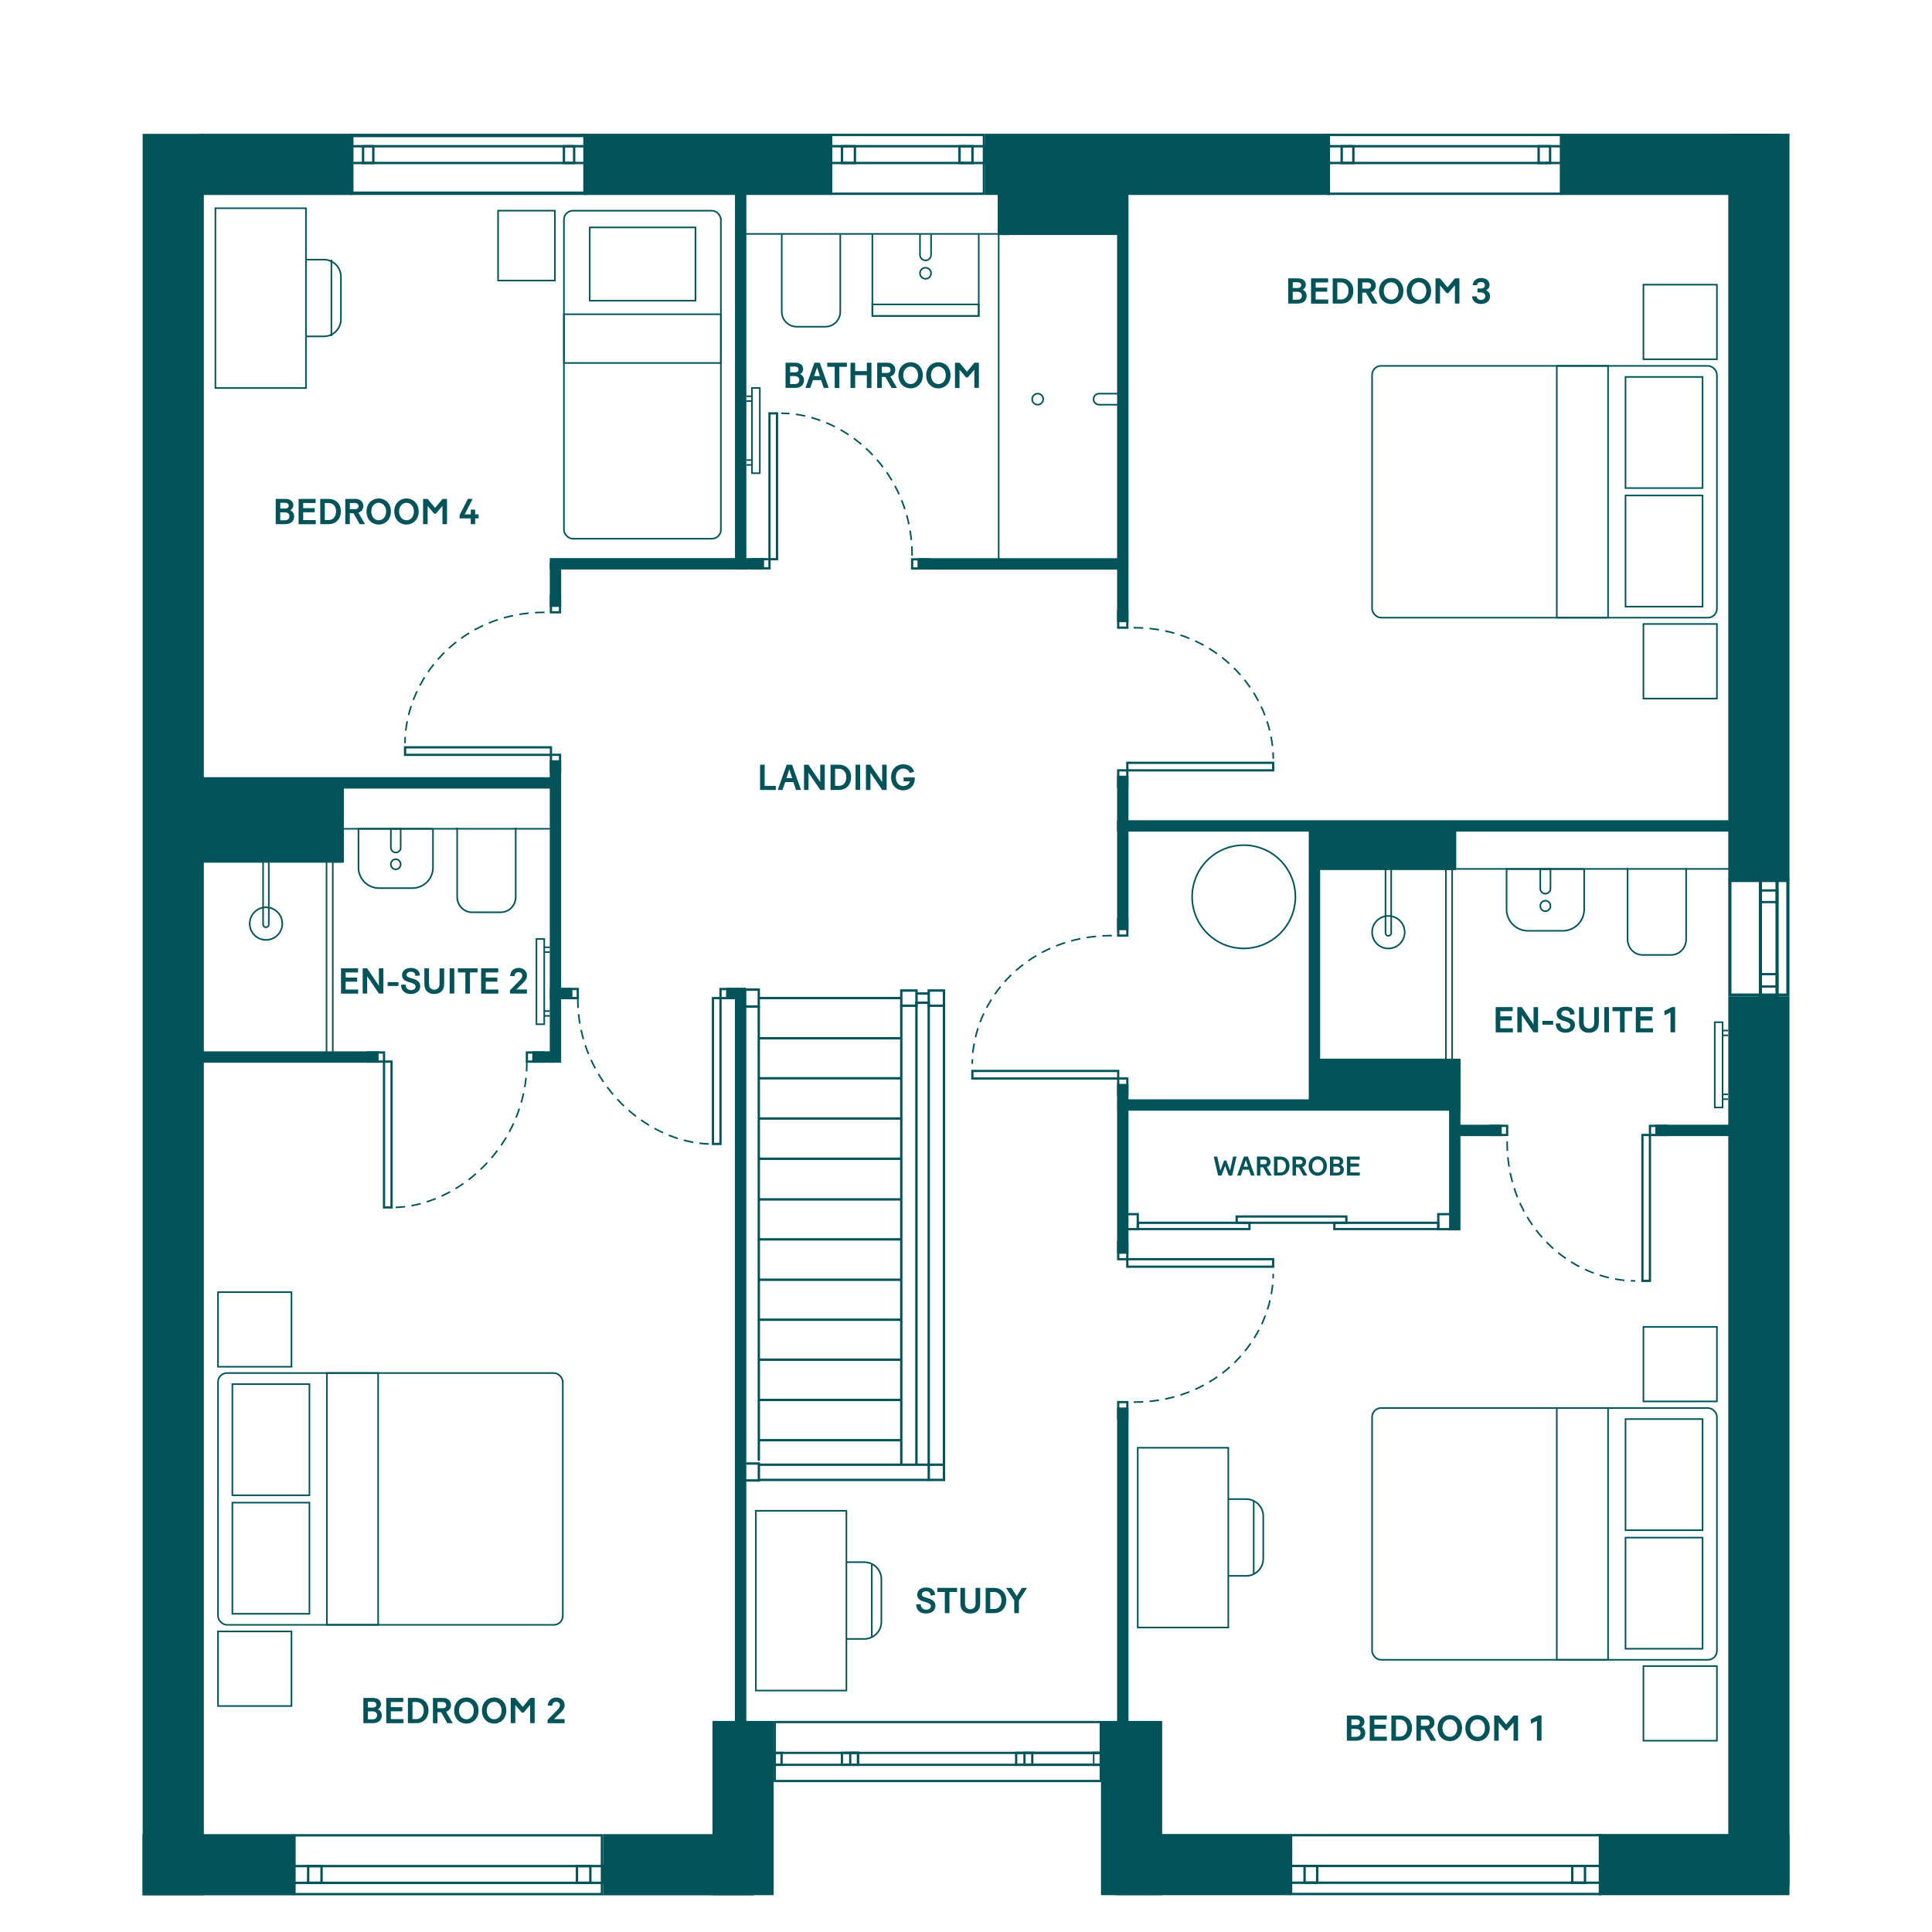<?xml version="1.0" encoding="UTF-8"?> <svg xmlns="http://www.w3.org/2000/svg" id="TEXT" version="1.2" viewBox="0 0 610 610"><rect x="555.83" y="277.87" width="5.25" height="36.81" fill="none" stroke="#005359" stroke-miterlimit="10"></rect><rect x="190.43" y="579.1" width="47.53" height="19.32" fill="#005359"></rect><rect x="224.95" y="543.36" width="19.32" height="55.01" fill="#005359"></rect><rect x="347.62" y="543.36" width="19.32" height="55.01" fill="#005359"></rect><rect x="352.38" y="579.06" width="55.26" height="19.32" fill="#005359"></rect><rect x="45.04" y="42.26" width="19.32" height="556.12" fill="#005359"></rect><rect x="63" y="42.24" width="48.2" height="19.32" fill="#005359"></rect><rect x="45" y="579.1" width="47.99" height="19.32" fill="#005359"></rect><rect x="504.81" y="579.06" width="60.18" height="19.32" fill="#005359"></rect><rect x="545.68" y="314.68" width="19.32" height="281.05" fill="#005359"></rect><rect x="545.68" y="42.23" width="19.32" height="235.76" fill="#005359"></rect><rect x="492.79" y="42.23" width="68.03" height="19.32" fill="#005359"></rect><rect x="311.04" y="42.23" width="108.9" height="19.32" fill="#005359"></rect><path d="M492.49,42.98v17.82h-72.8v-17.82h72.8M493.24,42.23h-74.3v19.32h74.3v-19.32h0Z" fill="#005359"></path><rect x="418.87" y="46.17" width="74.35" height="5.29" fill="none" stroke="#005359" stroke-miterlimit="10" stroke-width=".75"></rect><rect x="423.62" y="46.17" width="3.68" height="5.29" fill="none" stroke="#005359" stroke-miterlimit="10" stroke-width=".75"></rect><rect x="485.8" y="46.17" width="3.61" height="5.29" fill="none" stroke="#005359" stroke-miterlimit="10" stroke-width=".75"></rect><path d="M504.8,579.81v17.82h-96.79v-17.82h96.79M505.55,579.06h-98.29v19.32h98.29v-19.32h0Z" fill="#005359"></path><rect x="407.27" y="589.15" width="98.36" height="5.29" fill="none" stroke="#005359" stroke-miterlimit="10" stroke-width=".75"></rect><rect x="496.41" y="589.15" width="4.03" height="5.29" fill="none" stroke="#005359" stroke-miterlimit="10" stroke-width=".75"></rect><rect x="411.9" y="589.15" width="3.98" height="5.29" fill="none" stroke="#005359" stroke-miterlimit="10" stroke-width=".75"></rect><path d="M564,278.5v35.18h-17.32v-35.18h17.32M565,277.5h-19.32v37.18h19.32v-37.18h0Z" fill="#005359"></path><rect x="184.26" y="42.23" width="78.24" height="19.32" fill="#005359"></rect><path d="M189.68,579.85v17.82h-96.34v-17.82h96.34M190.43,579.1h-97.84v19.32h97.84v-19.32h0Z" fill="#005359"></path><rect x="92.6" y="589.19" width="97.83" height="5.29" fill="none" stroke="#005359" stroke-miterlimit="10" stroke-width=".75"></rect><rect x="97.3" y="589.19" width="4.22" height="5.29" fill="none" stroke="#005359" stroke-miterlimit="10" stroke-width=".75"></rect><path d="M310.29,42.98v17.82h-47.5v-17.82h47.5M311.04,42.23h-49v19.32h49v-19.32h0Z" fill="#005359"></path><rect x="261.99" y="46.17" width="49.05" height="5.29" fill="none" stroke="#005359" stroke-miterlimit="10" stroke-width=".75"></rect><rect x="265.84" y="46.17" width="4.09" height="5.29" fill="none" stroke="#005359" stroke-miterlimit="10" stroke-width=".75"></rect><rect x="302.95" y="46.17" width="4.09" height="5.29" fill="none" stroke="#005359" stroke-miterlimit="10" stroke-width=".75"></rect><rect x="111.23" y="42.94" width="73.31" height="17.9" fill="none" stroke="#005359" stroke-miterlimit="10" stroke-width=".75"></rect><path d="M184.5,42.98v17.82h-73.24v-17.82h73.24M185.25,42.23h-74.74v19.32h74.74v-19.32h0Z" fill="#005359"></path><rect x="110.45" y="46.17" width="74.79" height="5.29" fill="none" stroke="#005359" stroke-miterlimit="10" stroke-width=".75"></rect><rect x="114.63" y="46.17" width="3.23" height="5.29" fill="none" stroke="#005359" stroke-miterlimit="10" stroke-width=".75"></rect><path d="M347.19,544.07v17.9h-102.21v-17.9h102.21ZM347.9,543.36h-103.63v19.32h103.63v-19.32Z" fill="#005359"></path><path d="M347.2,553.8v3.06h-102.3v-3.06h102.3ZM347.9,553.09h-103.69v4.48h103.69v-4.48Z" fill="#005359"></path><path d="M246.41,556.87h-1.42v-3.06h1.42v3.06ZM247.12,553.1h-2.84v4.48h2.84v-4.48Z" fill="#005359"></path><path d="M347.69,556.85h-26.5v-3.06h26.5v3.06ZM348.41,553.08h-27.93v4.48h27.93v-4.48Z" fill="#005359"></path><path d="M347.4,556.85h-1.84v-3.06h1.84v3.06ZM347.9,553.08h-2.83v4.48h2.83v-4.48Z" fill="#005359"></path><path d="M325.57,556.85h-1.75v-3.06h1.75v3.06ZM326.28,553.08h-3.17v4.48h3.17v-4.48Z" fill="#005359"></path><path d="M270.55,556.85h-4.38v-3.06h4.38v3.06ZM271.26,553.08h-5.8v4.48h5.8v-4.48Z" fill="#005359"></path><path d="M270.55,556.85h-1.75v-3.06h1.75v3.06ZM271.26,553.08h-3.17v4.48h3.17v-4.48Z" fill="#005359"></path><rect x="178.05" y="46.17" width="3.23" height="5.29" fill="none" stroke="#005359" stroke-miterlimit="10" stroke-width=".75"></rect><path d="M560.67,284.46h-4.5v-2.96h4.5v2.96ZM561.51,280.79h-6.17v4.38h6.17v-4.38Z" fill="#005359"></path><path d="M560.67,311.12h-4.5v-3.19h4.5v3.19ZM561.51,307.22h-6.17v4.61h6.17v-4.61Z" fill="#005359"></path><rect x="182.17" y="589.19" width="4.22" height="5.29" fill="none" stroke="#005359" stroke-miterlimit="10" stroke-width=".75"></rect><path d="M239.57,317.8s.02,145.04.02,144.66h53.64v-145.87h-3.88v145.93" fill="none" stroke="#005359" stroke-miterlimit="10" stroke-width=".75"></path><line x1="239.73" y1="315.12" x2="284.43" y2="315.12" fill="none" stroke="#005359" stroke-miterlimit="10" stroke-width=".75"></line><line x1="239.5" y1="327.82" x2="284.51" y2="327.82" fill="none" stroke="#005359" stroke-miterlimit="10" stroke-width=".75"></line><line x1="239.5" y1="340.45" x2="284.66" y2="340.45" fill="none" stroke="#005359" stroke-miterlimit="10" stroke-width=".75"></line><line x1="239.58" y1="353.15" x2="284.66" y2="353.15" fill="none" stroke="#005359" stroke-miterlimit="10" stroke-width=".75"></line><line x1="239.42" y1="365.85" x2="284.51" y2="365.85" fill="none" stroke="#005359" stroke-miterlimit="10" stroke-width=".75"></line><line x1="239.42" y1="378.69" x2="284.58" y2="378.69" fill="none" stroke="#005359" stroke-miterlimit="10" stroke-width=".75"></line><line x1="239.56" y1="391.31" x2="284.69" y2="391.31" fill="none" stroke="#005359" stroke-miterlimit="10" stroke-width=".75"></line><line x1="239.48" y1="404.06" x2="284.56" y2="404.06" fill="none" stroke="#005359" stroke-miterlimit="10" stroke-width=".75"></line><line x1="239.48" y1="416.68" x2="284.48" y2="416.68" fill="none" stroke="#005359" stroke-miterlimit="10" stroke-width=".75"></line><line x1="239.48" y1="429.3" x2="284.56" y2="429.3" fill="none" stroke="#005359" stroke-miterlimit="10" stroke-width=".75"></line><line x1="239.48" y1="442.01" x2="284.56" y2="442.01" fill="none" stroke="#005359" stroke-miterlimit="10" stroke-width=".75"></line><line x1="239.57" y1="454.72" x2="284.74" y2="454.72" fill="none" stroke="#005359" stroke-miterlimit="10" stroke-width=".75"></line><path d="M459.7,387.74h-5.23v-4.04h5.23v4.04ZM460.41,383h-6.65v5.46h6.65v-5.46Z" fill="#005359"></path><path d="M358.88,387.73h-2.76v-4.02h2.76v4.02ZM359.59,383h-4.18v5.45h4.18v-5.45Z" fill="#005359"></path><path d="M394.14,387.71h-34.53v-1.27h34.53v1.27ZM394.85,385.72h-35.96v2.69h35.96v-2.69Z" fill="#005359"></path><path d="M424.74,385.72h-33.92v-1.27h33.92v1.27ZM425.45,383.74h-35.35v2.69h35.35v-2.69Z" fill="#005359"></path><path d="M453.75,387.71h-32.09v-1.27h32.09v1.27ZM454.46,385.72h-33.52v2.69h33.52v-2.69Z" fill="#005359"></path><rect x="315.01" y="59.14" width="3.59" height="15.07" fill="#005359"></rect><rect x="316.27" y="59.85" width="39.2" height="14.35" fill="#005359"></rect><polyline points="235.56 462.08 239.6 462.08 239.6 467.43 235.42 467.43" fill="none" stroke="#005359" stroke-miterlimit="10" stroke-width=".75"></polyline><rect x="284.57" y="312.74" width="4.8" height="4.8" fill="none" stroke="#005359" stroke-miterlimit="10" stroke-width=".75"></rect><rect x="293.24" y="312.74" width="4.8" height="4.8" fill="none" stroke="#005359" stroke-miterlimit="10" stroke-width=".75"></rect><rect x="293.24" y="462.46" width="4.8" height="4.8" fill="none" stroke="#005359" stroke-miterlimit="10" stroke-width=".75"></rect><polyline points="235.54 312.45 239.57 312.45 239.57 317.8 235.39 317.8" fill="none" stroke="#005359" stroke-miterlimit="10" stroke-width=".75"></polyline><line x1="284.57" y1="317.53" x2="284.57" y2="462.52" fill="none" stroke="#005359" stroke-miterlimit="10" stroke-width=".75"></line><line x1="298.04" y1="317.53" x2="298.04" y2="462.46" fill="none" stroke="#005359" stroke-miterlimit="10" stroke-width=".75"></line><line x1="293.24" y1="467.26" x2="239.6" y2="467.26" fill="none" stroke="#005359" stroke-miterlimit="10" stroke-width=".75"></line><line x1="289.36" y1="313.69" x2="293.24" y2="313.69" fill="none" stroke="#005359" stroke-miterlimit="10" stroke-width=".75"></line><path d="M286.9,462.52" fill="none" stroke="#005359" stroke-miterlimit="10" stroke-width=".75"></path><path d="M287.06,317.47" fill="none" stroke="#005359" stroke-miterlimit="10" stroke-width=".75"></path><rect x="352.7" y="258.98" width="193.38" height="3.59" fill="#005359"></rect><rect x="413.22" y="262.37" width="3.59" height="88.24" fill="#005359"></rect><rect x="415.38" y="260.23" width="43.88" height="14.47" fill="#005359"></rect><rect x="415.38" y="334.26" width="45.73" height="13.98" fill="#005359"></rect><rect x="352.76" y="347.09" width="108.35" height="3.59" fill="#005359"></rect><rect x="173.58" y="240.03" width="3.59" height="95.5" fill="#005359"></rect><rect x="60.34" y="245.39" width="115.08" height="3.59" fill="#005359"></rect><rect x="63.06" y="247.39" width="44.77" height="24.99" fill="#005359"></rect><rect x="57.28" y="331.95" width="62.26" height="3.59" fill="#005359"></rect><rect x="104.98" y="246.37" width="3.59" height="26" fill="#005359"></rect><rect x="352.71" y="59.55" width="3.59" height="136.9" fill="#005359"></rect><rect x="232.06" y="59.5" width="3.59" height="120.27" fill="#005359"></rect><rect x="289.69" y="176.24" width="66.17" height="3.59" fill="#005359"></rect><rect x="173.58" y="176.21" width="67.66" height="3.59" fill="#005359"></rect><rect x="173.59" y="177.62" width="3.59" height="14" fill="#005359"></rect><rect x="352.71" y="244.92" width="3.59" height="48.78" fill="#005359"></rect><rect x="352.71" y="342.22" width="3.59" height="53.64" fill="#005359"></rect><rect x="232.04" y="311.91" width="3.59" height="235.75" fill="#005359"></rect><rect x="352.71" y="444.4" width="3.59" height="102.02" fill="#005359"></rect><path d="M355.58,295.04h-2.16v-4.53h2.16v4.53ZM356.29,289.8h-3.59v5.95h3.59v-5.95Z" fill="#005359"></path><path d="M355.58,345.4h-2.16v-4.53h2.16v4.53ZM356.29,340.16h-3.59v5.95h3.59v-5.95Z" fill="#005359"></path><path d="M355.58,397.21h-2.16v-4.53h2.16v4.53ZM356.29,391.97h-3.59v5.95h3.59v-5.95Z" fill="#005359"></path><path d="M355.58,447.58h-2.16v-4.53h2.16v4.53ZM356.29,442.34h-3.59v5.95h3.59v-5.95Z" fill="#005359"></path><path d="M182.07,314.77h-4.53v-2.16h4.53v2.16ZM182.78,311.9h-5.95v3.59h5.95v-3.59Z" fill="#005359"></path><rect x="173.6" y="311.91" width="7.13" height="3.59" fill="#005359"></rect><path d="M171.24,334.83h-4.53v-2.16h4.53v2.16ZM171.95,331.95h-5.95v3.59h5.95v-3.59Z" fill="#005359"></path><rect x="168.05" y="331.94" width="7.13" height="3.59" fill="#005359"></rect><path d="M120.89,334.82h-4.53v-2.16h4.53v2.16ZM121.6,331.94h-5.95v3.59h5.95v-3.59Z" fill="#005359"></path><path d="M232.03,314.79h-4.18v-2.16h4.18v2.16ZM232.74,311.91h-5.61v3.59h5.61v-3.59Z" fill="#005359"></path><rect x="229.25" y="311.9" width="6.24" height="3.59" fill="#005359"></rect><path d="M355.58,248.11h-2.16v-4.53h2.16v4.53ZM356.29,242.87h-3.59v5.95h3.59v-5.95Z" fill="#005359"></path><path d="M355.58,197.82h-2.16v-4.53h2.16v4.53ZM356.29,192.58h-3.59v5.95h3.59v-5.95Z" fill="#005359"></path><path d="M292.88,179.12h-4.53v-2.16h4.53v2.16ZM293.59,176.25h-5.95v3.59h5.95v-3.59Z" fill="#005359"></path><path d="M242.6,179.07h-4.53v-2.16h4.53v2.16ZM243.31,176.2h-5.95v3.59h5.95v-3.59Z" fill="#005359"></path><path d="M176.46,192.97h-2.16v-4.53h2.16v4.53ZM177.17,187.73h-3.59v5.95h3.59v-5.95Z" fill="#005359"></path><path d="M176.47,243.2h-2.16v-4.53h2.16v4.53ZM177.18,237.96h-3.59v5.95h3.59v-5.95Z" fill="#005359"></path><rect x="456.2" y="260.69" width="3.59" height="14.02" fill="#005359"></rect><rect x="457.53" y="334.53" width="3.59" height="53.94" fill="#005359"></rect><path d="M475.5,357.99h-4.53v-2.16h4.53v2.16ZM476.21,355.11h-5.95v3.59h5.95v-3.59Z" fill="#005359"></path><rect x="457.98" y="355.12" width="16.17" height="3.59" fill="#005359"></rect><path d="M525.84,357.99h-4.53v-2.16h4.53v2.16ZM526.55,355.12h-5.95v3.59h5.95v-3.59Z" fill="#005359"></path><rect x="522.65" y="355.11" width="29.37" height="3.59" fill="#005359"></rect><g><path d="M171.92,193.34c-26.41-.05-43.9,20.77-44.05,41.31" fill="none" stroke="#005359" stroke-dasharray="3 2 3 2" stroke-miterlimit="10" stroke-width=".5"></path><path d="M244.97,176.2h-1.67v-45.33h1.67v45.33ZM245.69,130.15h-3.09v46.76h3.09v-46.76Z" fill="#005359"></path><path d="M287.99,175.49c.05-26.41-20.82-44.88-41.36-45.02" fill="none" stroke="#005359" stroke-dasharray="3 2 3 2" stroke-miterlimit="10" stroke-width=".5"></path><path d="M401.63,242.87h-45.33v-1.67h45.33v1.67ZM402.34,240.49h-46.76v3.09h46.76v-3.09Z" fill="#005359"></path><path d="M357.95,198.19c26.41-.05,43.93,20.82,44.07,41.36" fill="none" stroke="#005359" stroke-dasharray="3 2 3 2" stroke-miterlimit="10" stroke-width=".5"></path><path d="M227.13,360.83h-1.67v-45.33h1.67v45.33h0ZM227.84,314.78h-3.09v46.76h3.09v-46.76Z" fill="#005359"></path><path d="M182.42,315.25c-.05,26.41,21.8,45.83,42.34,45.97" fill="none" stroke="#005359" stroke-dasharray="3 2 3 2" stroke-miterlimit="10" stroke-width=".5"></path><path d="M123.27,380.87h-1.67v-45.33h1.67v45.33ZM123.98,334.82h-3.09v46.76h3.09v-46.76Z" fill="#005359"></path><path d="M166.35,335.29c.05,26.41-21.84,45.82-42.37,45.96" fill="none" stroke="#005359" stroke-dasharray="3 2 3 2" stroke-miterlimit="10" stroke-width=".5"></path><path d="M352.7,340.16h-45.33v-1.67h45.33v1.67ZM353.41,337.78h-46.76v3.09h46.76v-3.09Z" fill="#005359"></path><path d="M351.06,295.4c-26.41-.05-43.95,19.95-44.09,40.48" fill="none" stroke="#005359" stroke-dasharray="3 2 3 2" stroke-miterlimit="10" stroke-width=".5"></path><path d="M401.62,399.59h-45.33v-1.67h45.33v1.67ZM402.33,397.21h-46.76v3.09h46.76v-3.09Z" fill="#005359"></path><path d="M357.95,442.7c26.41.05,43.92-19.97,44.06-40.5" fill="none" stroke="#005359" stroke-dasharray="3 2 3 2" stroke-miterlimit="10" stroke-width=".5"></path><path d="M520.59,404.05h-1.67v-45.33h1.67v45.33ZM521.3,358h-3.09v46.76h3.09v-46.76Z" fill="#005359"></path><path d="M475.85,360.37c-.05,26.41,19.92,43.92,40.46,44.06" fill="none" stroke="#005359" stroke-dasharray="3 2 3 2" stroke-miterlimit="10" stroke-width=".5"></path></g><path d="M173.59,237.98h-45.33v-1.67h45.33v1.67ZM174.3,235.6h-46.76v3.09h46.76v-3.09Z" fill="#005359"></path><path d="M68.01,122.51h28.59v-56.76h-28.59s0,56.76,0,56.76Z" fill="none" stroke="#005359" stroke-miterlimit="10" stroke-width=".5"></path><path d="M96.52,81.97h5.72c2.98,0,5.4,2.42,5.4,5.4v13.44c0,2.98-2.42,5.4-5.4,5.4h-5.72" fill="none" stroke="#005359" stroke-miterlimit="10" stroke-width=".5"></path><line x1="104.63" y1="81.97" x2="104.63" y2="106.13" fill="none" stroke="#005359" stroke-miterlimit="10" stroke-width=".5"></line><line x1="235.23" y1="73.85" x2="315.48" y2="73.85" fill="none" stroke="#005359" stroke-miterlimit="10" stroke-width=".5"></line><line x1="459.78" y1="274.35" x2="546.96" y2="274.35" fill="none" stroke="#005359" stroke-miterlimit="10" stroke-width=".5"></line><path d="M500.18,274.38h-24.5v12.75c0,3.73,3.03,6.76,6.76,6.76h10.98c3.73,0,6.76-3.02,6.76-6.76v-12.75h0Z" fill="none" stroke="#005359" stroke-miterlimit="10" stroke-width=".5"></path><path d="M486.32,274.38h3.22v6.19c0,.89-.72,1.61-1.61,1.61s-1.61-.72-1.61-1.61v-6.19h0Z" fill="none" stroke="#005359" stroke-miterlimit="10" stroke-width=".5"></path><path d="M489.54,286.04c0-.92-.72-1.67-1.61-1.67s-1.61.75-1.61,1.67.72,1.67,1.61,1.67,1.61-.75,1.61-1.67Z" fill="none" stroke="#005359" stroke-miterlimit="10" stroke-width=".5"></path><path d="M513.88,274.02v22.55c0,2.73,2.12,4.94,4.74,4.94h9.01c2.62,0,4.74-2.21,4.74-4.94v-22.55" fill="none" stroke="#005359" stroke-miterlimit="10" stroke-width=".5"></path><line x1="108.15" y1="261.68" x2="174.19" y2="261.68" fill="none" stroke="#005359" stroke-miterlimit="10" stroke-width=".5"></line><path d="M136.72,261.67h-23.54v12.25c0,3.59,2.91,6.49,6.49,6.49h10.55c3.58,0,6.49-2.91,6.49-6.49v-12.25h0Z" fill="none" stroke="#005359" stroke-miterlimit="10" stroke-width=".5"></path><path d="M123.41,261.67h3.1v5.95c0,.85-.69,1.55-1.55,1.55s-1.55-.69-1.55-1.55c0,0,0-5.95,0-5.95Z" fill="none" stroke="#005359" stroke-miterlimit="10" stroke-width=".5"></path><path d="M126.5,272.88c0-.89-.69-1.6-1.55-1.6s-1.55.72-1.55,1.6.69,1.6,1.55,1.6,1.55-.72,1.55-1.6Z" fill="none" stroke="#005359" stroke-miterlimit="10" stroke-width=".5"></path><path d="M144.34,261.32v21.91c0,2.66,2.12,4.81,4.74,4.81h9.01c2.62,0,4.74-2.16,4.74-4.81v-21.91" fill="none" stroke="#005359" stroke-miterlimit="10" stroke-width=".5"></path><circle cx="392.7" cy="283.15" r="16.3" fill="none" stroke="#005359" stroke-miterlimit="10" stroke-width=".5"></circle><line x1="458.5" y1="272.13" x2="458.5" y2="336.68" fill="none" stroke="#005359" stroke-miterlimit="10" stroke-width=".5"></line><line x1="456.53" y1="272.33" x2="456.53" y2="336.68" fill="none" stroke="#005359" stroke-miterlimit="10" stroke-width=".5"></line><path d="M433.22,294.33c0-2.84,2.3-5.14,5.14-5.14s5.15,2.3,5.15,5.14-2.3,5.14-5.15,5.14-5.14-2.3-5.14-5.14Z" fill="none" stroke="#005359" stroke-miterlimit="10" stroke-width=".5"></path><path d="M437.46,272.33h1.79v22.25c0,.5-.4.9-.9.9s-.9-.4-.9-.9v-22.25h0Z" fill="none" stroke="#005359" stroke-miterlimit="10" stroke-width=".5"></path><line x1="105.07" y1="269.42" x2="105.07" y2="333.97" fill="none" stroke="#005359" stroke-miterlimit="10" stroke-width=".5"></line><line x1="103.1" y1="269.62" x2="103.1" y2="333.97" fill="none" stroke="#005359" stroke-miterlimit="10" stroke-width=".5"></line><path d="M78.84,291.62c0-2.84,2.3-5.14,5.14-5.14s5.15,2.3,5.15,5.14-2.3,5.14-5.15,5.14-5.14-2.3-5.14-5.14Z" fill="none" stroke="#005359" stroke-miterlimit="10" stroke-width=".5"></path><path d="M83.08,269.62h1.79v22.25c0,.5-.4.9-.9.9s-.9-.4-.9-.9v-22.25h.01Z" fill="none" stroke="#005359" stroke-miterlimit="10" stroke-width=".5"></path><rect x="169.37" y="296.46" width="2.47" height="26.92" fill="none" stroke="#005359" stroke-miterlimit="10" stroke-width=".5"></rect><line x1="173.59" y1="320.75" x2="171.83" y2="320.75" fill="none" stroke="#005359" stroke-miterlimit="10" stroke-width=".5"></line><line x1="171.83" y1="319.23" x2="173.59" y2="319.23" fill="none" stroke="#005359" stroke-miterlimit="10" stroke-width=".5"></line><line x1="173.59" y1="300.6" x2="171.83" y2="300.6" fill="none" stroke="#005359" stroke-miterlimit="10" stroke-width=".5"></line><line x1="171.83" y1="299.08" x2="173.59" y2="299.08" fill="none" stroke="#005359" stroke-miterlimit="10" stroke-width=".5"></line><rect x="541.41" y="322.75" width="2.47" height="26.92" fill="none" stroke="#005359" stroke-miterlimit="10" stroke-width=".5"></rect><line x1="545.63" y1="347.04" x2="543.88" y2="347.04" fill="none" stroke="#005359" stroke-miterlimit="10" stroke-width=".5"></line><line x1="543.88" y1="345.52" x2="545.63" y2="345.52" fill="none" stroke="#005359" stroke-miterlimit="10" stroke-width=".5"></line><line x1="545.63" y1="326.89" x2="543.88" y2="326.89" fill="none" stroke="#005359" stroke-miterlimit="10" stroke-width=".5"></line><line x1="543.88" y1="325.37" x2="545.63" y2="325.37" fill="none" stroke="#005359" stroke-miterlimit="10" stroke-width=".5"></line><rect x="237.43" y="122.48" width="2.47" height="26.92" fill="none" stroke="#005359" stroke-miterlimit="10" stroke-width=".5"></rect><line x1="235.67" y1="125.11" x2="237.43" y2="125.11" fill="none" stroke="#005359" stroke-miterlimit="10" stroke-width=".5"></line><line x1="237.43" y1="126.63" x2="235.67" y2="126.63" fill="none" stroke="#005359" stroke-miterlimit="10" stroke-width=".5"></line><line x1="235.67" y1="145.26" x2="237.43" y2="145.26" fill="none" stroke="#005359" stroke-miterlimit="10" stroke-width=".5"></line><line x1="237.43" y1="146.78" x2="235.67" y2="146.78" fill="none" stroke="#005359" stroke-miterlimit="10" stroke-width=".5"></line><line x1="315.32" y1="73.72" x2="315.32" y2="177" fill="none" stroke="#005359" stroke-miterlimit="10" stroke-width=".5"></line><path d="M353.47,127.79v-3.51h-6.45c-.97,0-1.75.79-1.75,1.75s.79,1.75,1.75,1.75h6.45Z" fill="none" stroke="#005359" stroke-miterlimit="10" stroke-width=".5"></path><path d="M327.63,124.28c.97,0,1.75.79,1.75,1.75s-.79,1.75-1.75,1.75-1.75-.79-1.75-1.75.79-1.75,1.75-1.75Z" fill="none" stroke="#005359" stroke-miterlimit="10" stroke-width=".5"></path><g><rect x="68.83" y="433.52" width="108.87" height="79.5" rx="2.83" ry="2.83" fill="none" stroke="#005359" stroke-miterlimit="10" stroke-width=".5"></rect><rect x="68.83" y="407.98" width="23.2" height="23.55" fill="none" stroke="#005359" stroke-miterlimit="10" stroke-width=".5"></rect><rect x="68.83" y="515.1" width="23.2" height="23.55" fill="none" stroke="#005359" stroke-miterlimit="10" stroke-width=".5"></rect><rect x="103.21" y="433.52" width="16.18" height="79.5" fill="none" stroke="#005359" stroke-miterlimit="10" stroke-width=".5"></rect><g><rect x="73.37" y="474.44" width="24.33" height="35.09" fill="none" stroke="#005359" stroke-miterlimit="10" stroke-width=".5"></rect><rect x="73.37" y="437.02" width="24.33" height="35.09" fill="none" stroke="#005359" stroke-miterlimit="10" stroke-width=".5"></rect></g></g><rect x="178.05" y="66.52" width="49.56" height="103.57" rx="2.83" ry="2.83" fill="none" stroke="#005359" stroke-miterlimit="10" stroke-width=".5"></rect><rect x="157.26" y="66.51" width="17.93" height="22.07" fill="none" stroke="#005359" stroke-miterlimit="10" stroke-width=".5"></rect><rect x="178.05" y="99.22" width="49.56" height="15.39" fill="none" stroke="#005359" stroke-miterlimit="10" stroke-width=".5"></rect><rect x="186.2" y="71.8" width="33.38" height="23.14" fill="none" stroke="#005359" stroke-miterlimit="10" stroke-width=".5"></rect><g><rect x="433.22" y="444.56" width="108.87" height="79.5" rx="2.83" ry="2.83" fill="none" stroke="#005359" stroke-miterlimit="10" stroke-width=".5"></rect><rect x="518.89" y="526.05" width="23.2" height="23.55" fill="none" stroke="#005359" stroke-miterlimit="10" stroke-width=".5"></rect><rect x="518.89" y="418.93" width="23.2" height="23.55" fill="none" stroke="#005359" stroke-miterlimit="10" stroke-width=".5"></rect><rect x="491.54" y="444.56" width="16.18" height="79.5" fill="none" stroke="#005359" stroke-miterlimit="10" stroke-width=".5"></rect><g><rect x="513.23" y="448.05" width="24.33" height="35.09" fill="none" stroke="#005359" stroke-miterlimit="10" stroke-width=".5"></rect><rect x="513.23" y="485.48" width="24.33" height="35.09" fill="none" stroke="#005359" stroke-miterlimit="10" stroke-width=".5"></rect></g></g><g><rect x="433.22" y="115.52" width="108.87" height="79.5" rx="2.83" ry="2.83" fill="none" stroke="#005359" stroke-miterlimit="10" stroke-width=".5"></rect><rect x="518.89" y="197.01" width="23.2" height="23.55" fill="none" stroke="#005359" stroke-miterlimit="10" stroke-width=".5"></rect><rect x="518.89" y="89.88" width="23.2" height="23.55" fill="none" stroke="#005359" stroke-miterlimit="10" stroke-width=".5"></rect><rect x="491.54" y="115.52" width="16.18" height="79.5" fill="none" stroke="#005359" stroke-miterlimit="10" stroke-width=".5"></rect><g><rect x="513.23" y="119.01" width="24.33" height="35.09" fill="none" stroke="#005359" stroke-miterlimit="10" stroke-width=".5"></rect><rect x="513.23" y="156.44" width="24.33" height="35.09" fill="none" stroke="#005359" stroke-miterlimit="10" stroke-width=".5"></rect></g></g><path d="M359.22,513.86h28.59v-56.76h-28.59v56.76Z" fill="none" stroke="#005359" stroke-miterlimit="10" stroke-width=".5"></path><path d="M387.73,473.32h5.72c2.98,0,5.4,2.42,5.4,5.4v13.44c0,2.98-2.42,5.4-5.4,5.4h-5.72" fill="none" stroke="#005359" stroke-miterlimit="10" stroke-width=".5"></path><line x1="395.84" y1="473.88" x2="395.84" y2="496.99" fill="none" stroke="#005359" stroke-miterlimit="10" stroke-width=".5"></line><path d="M238.65,533.77h28.59v-56.76h-28.59v56.76Z" fill="none" stroke="#005359" stroke-miterlimit="10" stroke-width=".5"></path><path d="M267.16,493.23h5.72c2.98,0,5.4,2.42,5.4,5.4v13.44c0,2.98-2.42,5.4-5.4,5.4h-5.72" fill="none" stroke="#005359" stroke-miterlimit="10" stroke-width=".5"></path><line x1="275.26" y1="493.79" x2="275.26" y2="516.91" fill="none" stroke="#005359" stroke-miterlimit="10" stroke-width=".5"></line><g><path d="M265.31,74.02v24.39c0,2.62-2.12,4.74-4.74,4.74h-9.01c-2.62,0-4.74-2.12-4.74-4.74v-24.39" fill="none" stroke="#005359" stroke-miterlimit="10" stroke-width=".5"></path><g><polyline points="275.44 74.02 275.44 99.76 309.02 99.76 309.02 74.02" fill="none" stroke="#005359" stroke-miterlimit="10" stroke-width=".5"></polyline><path d="M290.47,74.02v6.45c0,.97.79,1.75,1.75,1.75h0c.97,0,1.75-.79,1.75-1.75v-6.45" fill="none" stroke="#005359" stroke-miterlimit="10" stroke-width=".5"></path><path d="M290.47,86.28c0-.97.79-1.75,1.75-1.75s1.75.79,1.75,1.75-.79,1.75-1.75,1.75-1.75-.79-1.75-1.75Z" fill="none" stroke="#005359" stroke-miterlimit="10" stroke-width=".5"></path><rect x="275.44" y="96.11" width="33.58" height="3.65" fill="none" stroke="#005359" stroke-miterlimit="10" stroke-width=".5"></rect></g></g><g><path d="M87.05,157.53h3.03c1.57,0,2.53.75,2.53,2,0,.73-.41,1.31-.99,1.58.74.3,1.26.99,1.26,1.93,0,1.58-1.1,2.45-2.91,2.45h-2.91v-7.96h0ZM90.18,160.57c.56,0,.98-.33.98-.91,0-.64-.52-.91-1.11-.91h-1.55v1.82h1.68ZM91.39,163.01c0-.82-.63-1.25-1.46-1.25h-1.45v2.51h1.5c.83,0,1.4-.47,1.4-1.26h0Z" fill="#005359"></path><path d="M94.29,157.53h5.37v1.29h-3.93v1.63h3.64v1.29h-3.64v2.48h3.97v1.29h-5.42v-7.98Z" fill="#005359"></path><path d="M101.12,157.53h2.75c1.96,0,3.75,1.38,3.75,3.9,0,2.65-1.79,4.06-3.75,4.06h-2.75v-7.96h0ZM106.11,161.43c0-1.59-1.02-2.62-2.32-2.62h-1.23v5.39h1.26c1.31,0,2.29-1.05,2.29-2.78h0Z" fill="#005359"></path></g><path d="M109.02,157.53h3.24c1.38,0,2.46.85,2.46,2.22,0,.63-.18,1.13-.63,1.58-.25.26-.58.44-.93.56l2.1,3.61h-1.68l-1.97-3.46h-1.16v3.46h-1.43v-7.96h0ZM112.15,160.77c.63,0,1.07-.35,1.07-1,0-.59-.48-.96-1.09-.96h-1.67v1.96h1.7-.01Z" fill="#005359"></path><path d="M115.72,161.49c0-2.48,1.71-4.1,3.85-4.1s3.85,1.6,3.85,4.1-1.74,4.13-3.85,4.13-3.85-1.56-3.85-4.13ZM121.91,161.49c0-1.59-1-2.74-2.34-2.74s-2.34,1.14-2.34,2.74,1.01,2.78,2.34,2.78,2.34-1.1,2.34-2.78Z" fill="#005359"></path><g><path d="M124.49,161.49c0-2.48,1.71-4.1,3.85-4.1s3.85,1.6,3.85,4.1-1.74,4.13-3.85,4.13-3.85-1.56-3.85-4.13ZM130.68,161.49c0-1.59-1-2.74-2.34-2.74s-2.34,1.14-2.34,2.74,1.01,2.78,2.34,2.78,2.34-1.1,2.34-2.78Z" fill="#005359"></path><path d="M133.57,157.53h1.44l2.36,2.83,2.35-2.83h1.41v7.96h-1.43v-5.76l-2.1,2.46h-.5l-2.09-2.45v5.75h-1.43v-7.96h-.01Z" fill="#005359"></path><path d="M145.11,162.65l2.61-5.12h1.5l-2.5,4.88h1.93v-1.52h1.37v1.52h1.09v1.26h-1.09v1.82h-1.39v-1.82h-3.52v-1.02h0Z" fill="#005359"></path></g><path d="M239.97,241.45h1.46v6.68h3.52v1.29h-4.97v-7.96h-.01Z" fill="#005359"></path><path d="M248.39,241.45h1.68l2.83,7.96h-1.56l-.85-2.46h-2.58l-.85,2.46h-1.5l2.83-7.96h0ZM250.12,245.68l-.9-2.74h-.02l-.91,2.74h1.83Z" fill="#005359"></path><g><path d="M253.86,241.45h1.4l3.72,5.48v-5.48h1.42v7.96h-1.41l-3.71-5.45v5.45h-1.42v-7.96h0Z" fill="#005359"></path><path d="M262.23,241.45h2.75c1.96,0,3.75,1.38,3.75,3.9,0,2.65-1.79,4.06-3.75,4.06h-2.75v-7.96h0ZM267.22,245.35c0-1.59-1.02-2.62-2.32-2.62h-1.23v5.39h1.26c1.31,0,2.29-1.05,2.29-2.78h0Z" fill="#005359"></path><path d="M270.13,241.45h1.46v7.96h-1.46v-7.96Z" fill="#005359"></path><path d="M273.41,241.45h1.4l3.72,5.48v-5.48h1.42v7.96h-1.41l-3.71-5.45v5.45h-1.42v-7.96Z" fill="#005359"></path><path d="M281.34,245.41c0-2.49,1.69-4.1,3.82-4.1,1.67,0,3.01.81,3.48,2.34l-1.39.42c-.23-.72-.98-1.41-2.09-1.41-1.33,0-2.32,1.12-2.32,2.74s.99,2.79,2.33,2.79c1.09,0,1.9-.58,2.12-1.5h-1.99v-1.24h3.52v.35c0,2.46-1.72,3.73-3.64,3.73-2.13,0-3.83-1.57-3.83-4.13h0Z" fill="#005359"></path></g><path d="M248.02,114.52h3.03c1.57,0,2.53.75,2.53,2,0,.73-.41,1.31-.99,1.58.74.3,1.26.99,1.26,1.93,0,1.58-1.1,2.45-2.91,2.45h-2.91v-7.96h0ZM251.15,117.56c.56,0,.98-.33.98-.91,0-.64-.52-.91-1.11-.91h-1.55v1.82h1.68ZM252.37,120c0-.82-.63-1.25-1.46-1.25h-1.45v2.51h1.5c.83,0,1.4-.47,1.4-1.26h.01Z" fill="#005359"></path><path d="M257.15,114.52h1.68l2.83,7.96h-1.56l-.85-2.46h-2.58l-.85,2.46h-1.5l2.83-7.96h0ZM258.88,118.75l-.9-2.74h-.02l-.91,2.74h1.83Z" fill="#005359"></path><g><path d="M263.56,115.81h-2.38v-1.29h6.22v1.29h-2.39v6.68h-1.46v-6.68h.01Z" fill="#005359"></path><path d="M273.69,118.45h-3.69v4.04h-1.46v-7.96h1.46v2.64h3.69v-2.64h1.46v7.96h-1.46v-4.04Z" fill="#005359"></path></g><path d="M276.97,114.52h3.24c1.38,0,2.46.85,2.46,2.22,0,.63-.18,1.13-.63,1.58-.25.26-.58.44-.93.56l2.1,3.61h-1.68l-1.97-3.46h-1.16v3.46h-1.43v-7.96h0ZM280.1,117.76c.63,0,1.07-.35,1.07-1,0-.59-.48-.96-1.09-.96h-1.67v1.96h1.7-.01Z" fill="#005359"></path><path d="M283.67,118.48c0-2.48,1.71-4.1,3.85-4.1s3.85,1.6,3.85,4.1-1.74,4.13-3.85,4.13-3.85-1.56-3.85-4.13ZM289.86,118.48c0-1.59-1-2.74-2.34-2.74s-2.34,1.14-2.34,2.74,1.01,2.78,2.34,2.78,2.34-1.1,2.34-2.78Z" fill="#005359"></path><g><path d="M292.43,118.48c0-2.48,1.71-4.1,3.85-4.1s3.85,1.6,3.85,4.1-1.74,4.13-3.85,4.13-3.85-1.56-3.85-4.13ZM298.62,118.48c0-1.59-1-2.74-2.34-2.74s-2.34,1.14-2.34,2.74,1.01,2.78,2.34,2.78,2.34-1.1,2.34-2.78Z" fill="#005359"></path><path d="M301.51,114.52h1.44l2.36,2.83,2.35-2.83h1.41v7.96h-1.43v-5.76l-2.1,2.46h-.5l-2.09-2.45v5.75h-1.43v-7.96h-.01Z" fill="#005359"></path></g><g><path d="M406.72,87.89h3.03c1.57,0,2.53.75,2.53,2,0,.73-.41,1.31-.99,1.58.74.3,1.26.99,1.26,1.93,0,1.58-1.1,2.45-2.91,2.45h-2.91v-7.96h-.01ZM409.85,90.93c.56,0,.98-.33.98-.91,0-.64-.52-.91-1.11-.91h-1.55v1.82h1.68,0ZM411.07,93.37c0-.82-.63-1.25-1.46-1.25h-1.45v2.51h1.5c.83,0,1.4-.47,1.4-1.26h.01Z" fill="#005359"></path><path d="M413.96,87.89h5.37v1.29h-3.93v1.63h3.64v1.29h-3.64v2.48h3.97v1.29h-5.42v-7.98Z" fill="#005359"></path><path d="M420.79,87.89h2.75c1.96,0,3.75,1.38,3.75,3.9,0,2.65-1.79,4.06-3.75,4.06h-2.75v-7.96ZM425.78,91.79c0-1.59-1.02-2.62-2.32-2.62h-1.23v5.39h1.26c1.31,0,2.29-1.05,2.29-2.78h0Z" fill="#005359"></path></g><path d="M428.69,87.89h3.24c1.38,0,2.46.85,2.46,2.22,0,.63-.18,1.13-.63,1.58-.25.26-.58.44-.93.56l2.1,3.61h-1.68l-1.97-3.46h-1.16v3.46h-1.43v-7.96h0ZM431.82,91.13c.63,0,1.07-.35,1.07-1,0-.59-.48-.96-1.09-.96h-1.67v1.96h1.7-.01Z" fill="#005359"></path><path d="M435.4,91.85c0-2.48,1.71-4.1,3.85-4.1s3.85,1.6,3.85,4.1-1.74,4.13-3.85,4.13-3.85-1.56-3.85-4.13ZM441.58,91.85c0-1.59-1-2.74-2.34-2.74s-2.34,1.14-2.34,2.74,1.01,2.78,2.34,2.78,2.34-1.1,2.34-2.78Z" fill="#005359"></path><g><path d="M444.15,91.85c0-2.48,1.71-4.1,3.85-4.1s3.85,1.6,3.85,4.1-1.74,4.13-3.85,4.13-3.85-1.56-3.85-4.13ZM450.34,91.85c0-1.59-1-2.74-2.34-2.74s-2.34,1.14-2.34,2.74,1.01,2.78,2.34,2.78,2.34-1.1,2.34-2.78Z" fill="#005359"></path><path d="M453.23,87.89h1.44l2.36,2.83,2.35-2.83h1.41v7.96h-1.43v-5.76l-2.1,2.46h-.5l-2.09-2.45v5.75h-1.43v-7.96h-.01Z" fill="#005359"></path><path d="M464.8,93.56h1.41c.1.67.63,1.14,1.41,1.14s1.35-.49,1.35-1.19-.6-1.18-1.47-1.18h-1.02v-1.23h1.06c.83,0,1.3-.45,1.3-1.06s-.5-1.01-1.21-1.01-1.19.36-1.26,1h-1.39c.09-1.43,1.25-2.26,2.67-2.26,1.63,0,2.65.94,2.65,2.18,0,.81-.48,1.4-1.09,1.71.73.31,1.26.99,1.26,1.92,0,1.39-1.2,2.4-2.86,2.4-1.56,0-2.76-.9-2.82-2.41h0Z" fill="#005359"></path></g><g><path d="M383.22,365.17h1.1l.99,4.44,1.18-3.19h.69l1.18,3.21.98-4.46h1.07l-1.38,5.98h-1.07l-1.14-3.07-1.14,3.07h-1.08l-1.38-5.98h0Z" fill="#005359"></path><path d="M392.75,365.17h1.26l2.13,5.98h-1.17l-.64-1.84h-1.94l-.64,1.84h-1.13l2.13-5.98h0ZM394.05,368.35l-.67-2.06h-.02l-.68,2.06h1.38-.01Z" fill="#005359"></path><path d="M396.87,365.17h2.43c1.03,0,1.84.64,1.84,1.67,0,.47-.14.84-.47,1.19-.19.2-.44.33-.7.42l1.58,2.71h-1.26l-1.48-2.6h-.87v2.6h-1.08v-5.98h.01ZM399.21,367.6c.47,0,.8-.26.8-.75,0-.44-.36-.72-.82-.72h-1.26v1.47h1.28Z" fill="#005359"></path><path d="M402.25,365.17h2.07c1.47,0,2.82,1.03,2.82,2.93s-1.34,3.05-2.82,3.05h-2.07v-5.98h0ZM406,368.1c0-1.2-.77-1.96-1.74-1.96h-.92v4.05h.95c.98,0,1.72-.79,1.72-2.08h-.01Z" fill="#005359"></path><path d="M408.11,365.17h2.43c1.03,0,1.84.64,1.84,1.67,0,.47-.14.84-.47,1.19-.19.2-.44.33-.7.42l1.58,2.71h-1.26l-1.48-2.6h-.87v2.6h-1.08v-5.98h.01ZM410.46,367.6c.47,0,.8-.26.8-.75,0-.44-.36-.72-.82-.72h-1.26v1.47h1.28Z" fill="#005359"></path><path d="M413.17,368.14c0-1.86,1.28-3.07,2.89-3.07s2.89,1.2,2.89,3.07-1.31,3.1-2.89,3.1-2.89-1.17-2.89-3.1ZM417.82,368.14c0-1.2-.75-2.06-1.76-2.06s-1.76.85-1.76,2.06.76,2.08,1.76,2.08,1.76-.83,1.76-2.08Z" fill="#005359"></path><path d="M419.92,365.17h2.27c1.18,0,1.9.56,1.9,1.5,0,.55-.31.98-.74,1.19.56.22.95.74.95,1.45,0,1.19-.83,1.84-2.19,1.84h-2.19v-5.98ZM422.27,367.45c.42,0,.73-.25.73-.68,0-.48-.39-.68-.84-.68h-1.16v1.37h1.27ZM423.18,369.29c0-.61-.47-.94-1.09-.94h-1.08v1.89h1.13c.62,0,1.05-.35,1.05-.95h-.01Z" fill="#005359"></path><path d="M425.28,365.17h4.03v.97h-2.95v1.22h2.73v.97h-2.73v1.86h2.98v.97h-4.07v-5.98h.01Z" fill="#005359"></path></g><g><path d="M425.24,541.64h3.03c1.57,0,2.53.75,2.53,2,0,.73-.41,1.31-.99,1.58.74.3,1.26.99,1.26,1.93,0,1.58-1.1,2.45-2.91,2.45h-2.91v-7.96h-.01ZM428.37,544.68c.56,0,.98-.33.98-.91,0-.64-.52-.91-1.11-.91h-1.55v1.82h1.68,0ZM429.59,547.12c0-.82-.63-1.25-1.46-1.25h-1.45v2.51h1.5c.83,0,1.4-.47,1.4-1.26h.01Z" fill="#005359"></path><path d="M432.48,541.64h5.37v1.29h-3.93v1.63h3.64v1.29h-3.64v2.48h3.97v1.29h-5.42v-7.98Z" fill="#005359"></path><path d="M439.31,541.64h2.75c1.96,0,3.75,1.38,3.75,3.9,0,2.65-1.79,4.06-3.75,4.06h-2.75v-7.96ZM444.3,545.54c0-1.59-1.02-2.62-2.32-2.62h-1.23v5.39h1.26c1.31,0,2.29-1.05,2.29-2.78h0Z" fill="#005359"></path></g><path d="M447.21,541.64h3.24c1.38,0,2.46.85,2.46,2.22,0,.63-.18,1.13-.63,1.58-.25.26-.58.44-.93.56l2.1,3.61h-1.68l-1.97-3.46h-1.16v3.46h-1.43v-7.96h0ZM450.34,544.88c.63,0,1.07-.35,1.07-1,0-.59-.48-.96-1.09-.96h-1.67v1.96h1.7-.01Z" fill="#005359"></path><path d="M453.92,545.6c0-2.48,1.71-4.1,3.85-4.1s3.85,1.6,3.85,4.1-1.74,4.13-3.85,4.13-3.85-1.56-3.85-4.13ZM460.11,545.6c0-1.59-1-2.74-2.34-2.74s-2.34,1.14-2.34,2.74,1.01,2.78,2.34,2.78,2.34-1.1,2.34-2.78Z" fill="#005359"></path><g><path d="M462.67,545.6c0-2.48,1.71-4.1,3.85-4.1s3.85,1.6,3.85,4.1-1.74,4.13-3.85,4.13-3.85-1.56-3.85-4.13ZM468.86,545.6c0-1.59-1-2.74-2.34-2.74s-2.34,1.14-2.34,2.74,1.01,2.78,2.34,2.78,2.34-1.1,2.34-2.78Z" fill="#005359"></path><path d="M471.75,541.64h1.44l2.36,2.83,2.35-2.83h1.41v7.96h-1.43v-5.76l-2.1,2.46h-.5l-2.09-2.45v5.75h-1.43v-7.96h-.01Z" fill="#005359"></path><path d="M485.27,543.31l-1.88.91-.09-1.37,2.42-1.22h.99v7.96h-1.44v-6.29h0Z" fill="#005359"></path></g><path d="M289.26,506.58l1.43-.13s0,.03.01.09c.08,1.14.8,1.7,1.7,1.7.81,0,1.49-.4,1.49-1.1,0-.65-.57-.99-1.6-1.3l-.76-.22c-1.39-.41-1.92-1.13-1.92-2.15,0-1.32,1.11-2.25,2.78-2.25s2.82.91,2.83,2.28v.11l-1.41.15v-.09c-.02-.88-.65-1.25-1.42-1.25s-1.34.41-1.34.98c0,.48.3.72,1.25,1.01l.82.24c1.52.47,2.24,1.2,2.24,2.37,0,1.45-1.22,2.43-2.96,2.43s-3.03-.89-3.13-2.87h0Z" fill="#005359"></path><g><path d="M298.33,502.64h-2.38v-1.29h6.22v1.29h-2.39v6.68h-1.46v-6.68h.01Z" fill="#005359"></path><path d="M303.23,506.33v-4.97h1.46v4.92c0,1.14.66,1.82,1.67,1.82s1.66-.67,1.66-1.81v-4.93h1.46v4.96c0,2.04-1.25,3.13-3.13,3.13s-3.12-1.06-3.12-3.12h0Z" fill="#005359"></path></g><path d="M311.21,501.36h2.75c1.96,0,3.75,1.38,3.75,3.9,0,2.65-1.79,4.06-3.75,4.06h-2.75v-7.96ZM316.2,505.26c0-1.59-1.02-2.62-2.32-2.62h-1.23v5.39h1.26c1.31,0,2.29-1.05,2.29-2.78h0Z" fill="#005359"></path><path d="M320.23,505.27l-2.58-3.91h1.71l1.65,2.58,1.65-2.58h1.62l-2.58,3.93v4.04h-1.46v-4.05h-.01Z" fill="#005359"></path><g><path d="M114.72,536.1h3.03c1.57,0,2.53.75,2.53,2,0,.73-.41,1.31-.99,1.58.74.3,1.26.99,1.26,1.93,0,1.58-1.1,2.45-2.91,2.45h-2.91v-7.96h0ZM117.85,539.14c.56,0,.98-.33.98-.91,0-.64-.52-.91-1.11-.91h-1.55v1.82h1.68ZM119.07,541.59c0-.82-.63-1.25-1.46-1.25h-1.45v2.51h1.5c.83,0,1.4-.47,1.4-1.26h0Z" fill="#005359"></path><path d="M121.96,536.1h5.37v1.29h-3.93v1.63h3.64v1.29h-3.64v2.48h3.97v1.29h-5.42v-7.98Z" fill="#005359"></path><path d="M128.79,536.1h2.75c1.96,0,3.75,1.38,3.75,3.9,0,2.65-1.79,4.06-3.75,4.06h-2.75v-7.96ZM133.79,540.01c0-1.59-1.02-2.62-2.32-2.62h-1.23v5.39h1.26c1.31,0,2.29-1.05,2.29-2.78h0Z" fill="#005359"></path></g><path d="M136.7,536.1h3.24c1.38,0,2.46.85,2.46,2.22,0,.63-.18,1.13-.63,1.58-.25.26-.58.44-.93.56l2.1,3.61h-1.68l-1.97-3.46h-1.16v3.46h-1.43v-7.96h0ZM139.82,539.35c.63,0,1.07-.35,1.07-1,0-.59-.48-.96-1.09-.96h-1.67v1.96h1.7-.01Z" fill="#005359"></path><path d="M143.4,540.06c0-2.48,1.71-4.1,3.85-4.1s3.85,1.6,3.85,4.1-1.74,4.13-3.85,4.13-3.85-1.56-3.85-4.13ZM149.59,540.06c0-1.59-1-2.74-2.34-2.74s-2.34,1.14-2.34,2.74,1.01,2.78,2.34,2.78,2.34-1.1,2.34-2.78Z" fill="#005359"></path><g><path d="M152.17,540.06c0-2.48,1.71-4.1,3.85-4.1s3.85,1.6,3.85,4.1-1.74,4.13-3.85,4.13-3.85-1.56-3.85-4.13ZM158.36,540.06c0-1.59-1-2.74-2.34-2.74s-2.34,1.14-2.34,2.74,1.01,2.78,2.34,2.78,2.34-1.1,2.34-2.78Z" fill="#005359"></path><path d="M161.25,536.1h1.44l2.36,2.83,2.35-2.83h1.41v7.96h-1.43v-5.76l-2.1,2.46h-.5l-2.09-2.45v5.75h-1.43v-7.96h-.01Z" fill="#005359"></path><path d="M172.9,543.03l3.05-3.12c.64-.66.83-1.03.83-1.52,0-.63-.48-1.09-1.16-1.09-.76,0-1.22.48-1.25,1.22h-1.41c.06-1.55,1.16-2.55,2.67-2.55,1.64,0,2.64,1.06,2.64,2.39,0,.8-.33,1.48-1.22,2.34l-2.14,2.08h3.35v1.29h-5.36v-1.04Z" fill="#005359"></path></g><g><path d="M107.68,305.74h5.37v1.29h-3.93v1.63h3.64v1.29h-3.64v2.48h3.97v1.29h-5.42v-7.98Z" fill="#005359"></path><path d="M114.51,305.74h1.4l3.72,5.48v-5.48h1.42v7.96h-1.41l-3.71-5.45v5.45h-1.42v-7.96Z" fill="#005359"></path><path d="M122.4,310.09h3.41v1.21h-3.41v-1.21Z" fill="#005359"></path><path d="M126.6,310.96l1.43-.13s0,.03,0,.09c.08,1.14.8,1.7,1.7,1.7.81,0,1.49-.4,1.49-1.1,0-.65-.57-.99-1.6-1.3l-.76-.22c-1.39-.41-1.92-1.13-1.92-2.15,0-1.32,1.11-2.25,2.78-2.25s2.82.91,2.83,2.28v.11l-1.41.15v-.09c-.02-.88-.65-1.25-1.42-1.25s-1.34.41-1.34.98c0,.48.3.72,1.25,1.01l.82.24c1.52.47,2.24,1.19,2.24,2.37,0,1.44-1.22,2.43-2.96,2.43s-3.03-.89-3.13-2.87h-.01Z" fill="#005359"></path><path d="M133.99,310.71v-4.97h1.46v4.92c0,1.14.66,1.82,1.67,1.82s1.66-.67,1.66-1.81v-4.93h1.46v4.96c0,2.04-1.25,3.13-3.13,3.13s-3.12-1.06-3.12-3.12h0Z" fill="#005359"></path><path d="M141.97,305.74h1.46v7.96h-1.46v-7.96Z" fill="#005359"></path><path d="M146.94,307.03h-2.38v-1.29h6.22v1.29h-2.39v6.68h-1.46v-6.68h.01Z" fill="#005359"></path><path d="M151.93,305.74h5.37v1.29h-3.93v1.63h3.64v1.29h-3.64v2.48h3.97v1.29h-5.42v-7.98Z" fill="#005359"></path><path d="M161.01,312.67l3.05-3.12c.64-.66.83-1.04.83-1.52,0-.63-.48-1.09-1.16-1.09-.76,0-1.22.48-1.25,1.22h-1.41c.06-1.55,1.16-2.55,2.67-2.55,1.64,0,2.64,1.06,2.64,2.39,0,.8-.33,1.48-1.22,2.34l-2.14,2.08h3.35v1.29h-5.36v-1.04h0Z" fill="#005359"></path></g><g><path d="M472.25,317.98h5.37v1.29h-3.93v1.63h3.64v1.29h-3.64v2.48h3.97v1.29h-5.42v-7.98Z" fill="#005359"></path><path d="M479.08,317.98h1.4l3.72,5.48v-5.48h1.42v7.96h-1.41l-3.71-5.45v5.45h-1.42v-7.96Z" fill="#005359"></path><path d="M486.97,322.32h3.41v1.21h-3.41v-1.21Z" fill="#005359"></path><path d="M491.17,323.2l1.43-.13s0,.03.01.09c.08,1.14.8,1.7,1.7,1.7.81,0,1.49-.4,1.49-1.1,0-.65-.57-.99-1.6-1.3l-.76-.22c-1.39-.41-1.92-1.13-1.92-2.15,0-1.32,1.11-2.25,2.78-2.25s2.82.91,2.83,2.28v.11l-1.41.15v-.09c-.02-.88-.65-1.25-1.42-1.25s-1.34.41-1.34.98c0,.48.3.72,1.25,1.01l.82.24c1.52.47,2.24,1.19,2.24,2.37,0,1.44-1.22,2.43-2.96,2.43s-3.03-.89-3.13-2.87h0Z" fill="#005359"></path><path d="M498.56,322.95v-4.97h1.46v4.92c0,1.14.66,1.82,1.67,1.82s1.66-.67,1.66-1.81v-4.93h1.46v4.96c0,2.04-1.25,3.13-3.13,3.13s-3.12-1.06-3.12-3.12h0Z" fill="#005359"></path><path d="M506.54,317.98h1.46v7.96h-1.46v-7.96Z" fill="#005359"></path><path d="M511.51,319.26h-2.38v-1.29h6.22v1.29h-2.39v6.68h-1.46v-6.68h.01Z" fill="#005359"></path><path d="M516.5,317.98h5.37v1.29h-3.93v1.63h3.64v1.29h-3.64v2.48h3.97v1.29h-5.42v-7.98Z" fill="#005359"></path><path d="M527.45,319.65l-1.88.91-.09-1.37,2.42-1.22h.99v7.96h-1.45v-6.29h.01Z" fill="#005359"></path></g></svg> 